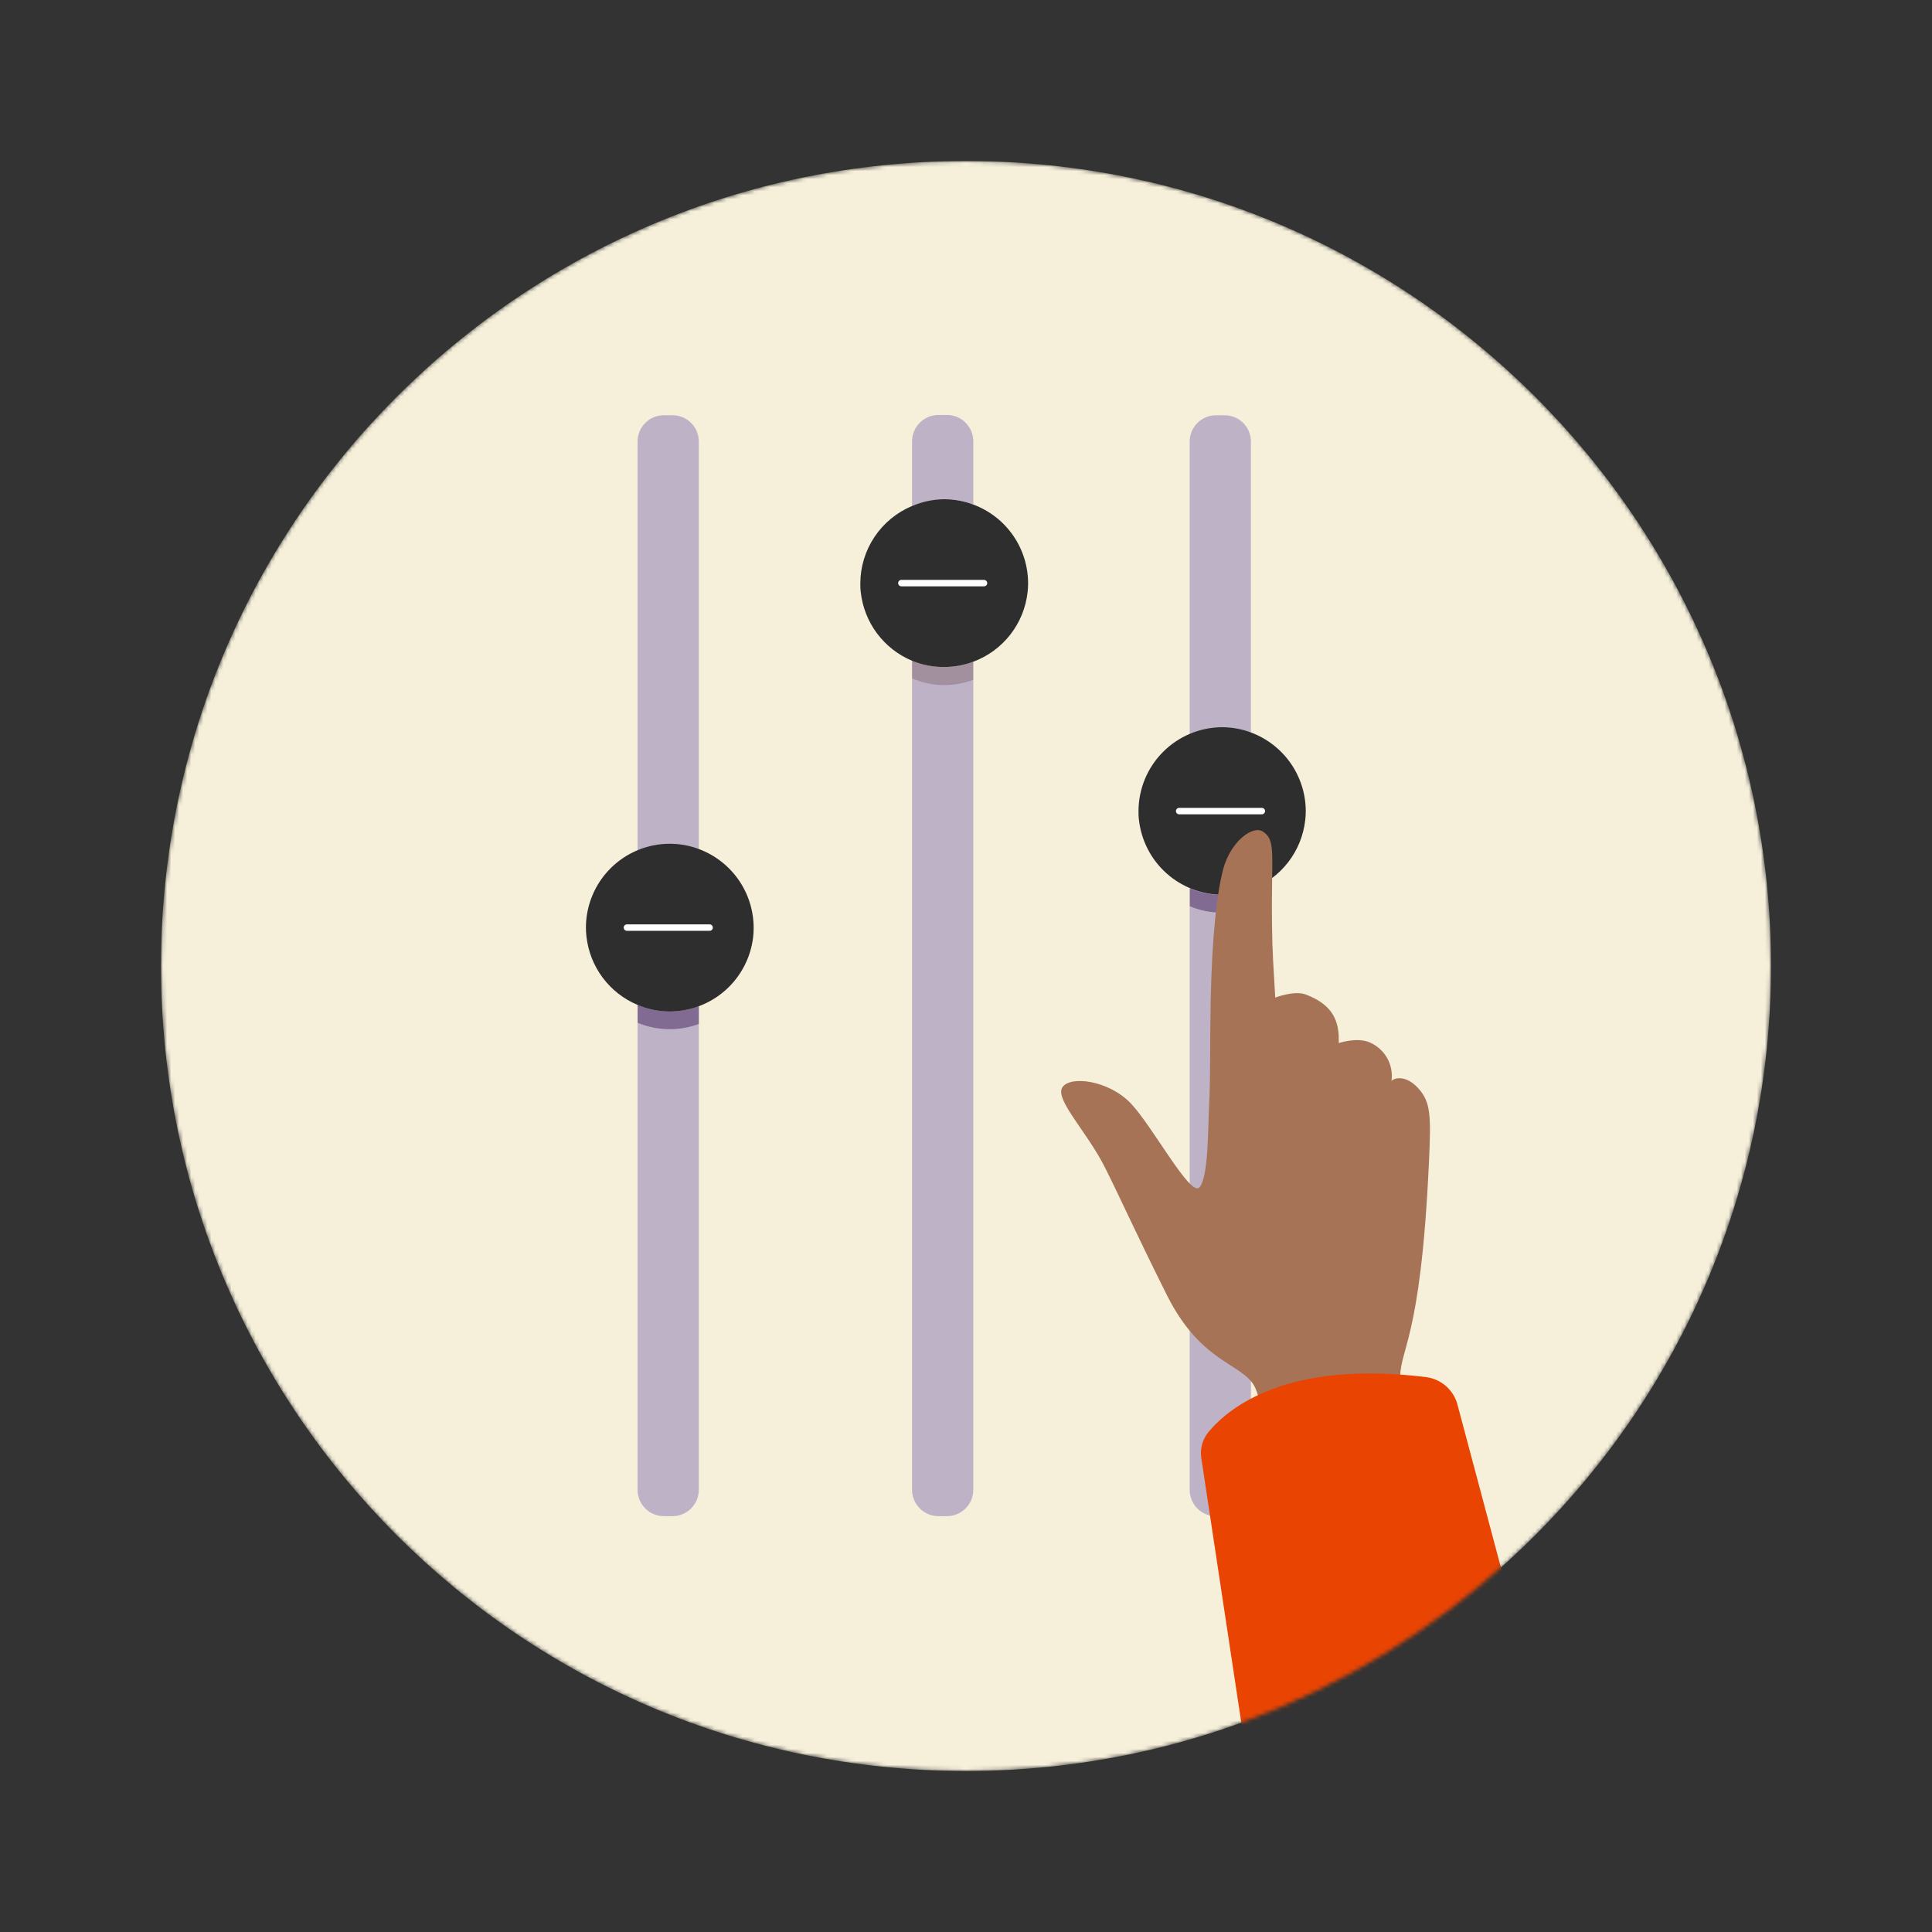 <svg width="480" height="480" viewBox="0 0 480 480" fill="none" xmlns="http://www.w3.org/2000/svg">
<rect x="0" y="0" width="480" height="480" fill="#333333" stroke="none"/>
<g clip-path="url(#clip0_1023_297)">
<mask id="mask0_1023_297" style="mask-type:luminance" maskUnits="userSpaceOnUse" x="40" y="40" width="400" height="400">
<path d="M240 440C350.457 440 440 350.457 440 240C440 129.543 350.457 40 240 40C129.543 40 40 129.543 40 240C40 350.457 129.543 440 240 440Z" fill="white"/>
</mask>
<g mask="url(#mask0_1023_297)">
<path d="M240 440C350.457 440 440 350.457 440 240C440 129.543 350.457 40 240 40C129.543 40 40 129.543 40 240C40 350.457 129.543 440 240 440Z" fill="#F6F0DA"/>
<path d="M310.786 370.158V109.715C310.786 106.101 307.857 103.172 304.243 103.172H302.115C298.501 103.172 295.572 106.101 295.572 109.715V370.158C295.572 373.772 298.501 376.701 302.115 376.701H304.243C307.857 376.701 310.786 373.772 310.786 370.158Z" fill="#BEB2C7"/>
<g style="mix-blend-mode:multiply" opacity="0.4">
<path d="M303.614 222.343C300.867 222.339 298.148 221.79 295.614 220.729V225.157C298.149 226.214 300.868 226.758 303.614 226.757C306.084 226.751 308.532 226.301 310.843 225.429V221.029C308.532 221.896 306.083 222.341 303.614 222.343Z" fill="#260046"/>
</g>
<path d="M310.843 182C308.533 181.128 306.084 180.678 303.615 180.671C298.105 180.705 292.832 182.915 288.944 186.819C285.056 190.723 282.869 196.005 282.857 201.514C282.857 202.257 282.857 202.943 282.972 203.714C283.54 208.814 285.966 213.526 289.787 216.951C293.607 220.376 298.555 222.275 303.686 222.286C306.155 222.284 308.603 221.839 310.915 220.971C314.517 219.607 317.673 217.273 320.033 214.227C322.392 211.182 323.864 207.544 324.286 203.714C324.372 202.984 324.415 202.249 324.415 201.514C324.401 197.268 323.095 193.127 320.671 189.642C318.246 186.156 314.819 183.491 310.843 182Z" fill="#2E2E2E"/>
<path d="M292.957 201.514H313.5" stroke="white" stroke-width="1.6" stroke-linecap="round" stroke-linejoin="round"/>
<path d="M173.614 370.143V109.7C173.614 106.087 170.685 103.157 167.071 103.157H164.943C161.329 103.157 158.4 106.087 158.4 109.7V370.143C158.4 373.756 161.329 376.686 164.943 376.686H167.071C170.685 376.686 173.614 373.756 173.614 370.143Z" fill="#BEB2C7"/>
<path d="M263.943 270.143C265.914 267.143 275.443 268.429 280.871 274.057C286.3 279.686 295.8 297.586 298.014 294.986C300.229 292.386 300.1 280.843 300.414 274.4C300.786 266.529 300.571 259.314 300.786 248.8C301.114 232.529 302.343 221.8 303.9 215.943C305.714 209.1 311.243 204.9 313.814 206.629C317.129 208.857 315.8 212.343 316.029 229.9C316.114 237.043 316.4 240.057 316.829 247.843C316.829 247.843 321.6 246.014 324.386 247.071C329.971 249.2 332.7 252.457 332.614 258.4C332.614 258.657 332.614 258.9 332.614 259.143C332.614 259.143 337.314 257.571 340.4 259.029C342.202 259.826 343.696 261.189 344.654 262.911C345.613 264.632 345.985 266.619 345.714 268.571C346.443 267.7 349.271 267.143 352.157 270.157C355.5 273.7 355.557 276.914 355.014 288.871C352.914 334.371 347.514 334.843 347.871 343.271C348.229 351.7 355.357 372.614 356.214 386.343C357.071 400.071 316.514 402.286 317 390.7C317.486 379.114 314.743 350.314 311.7 344.486C308.657 338.657 298.429 338.771 289.929 321.8C281.671 305.271 278.9 298.8 274.5 290.014C270.1 281.229 261.986 273.143 263.943 270.143Z" fill="#A77357"/>
<path d="M300.3 355.714C305.357 349.657 319.871 337.857 354.314 342.143C356.141 342.378 357.857 343.152 359.244 344.365C360.63 345.578 361.624 347.177 362.1 348.957L395.714 475L314.685 469.6L298.442 362.128C298.284 360.989 298.367 359.828 298.687 358.723C299.007 357.618 299.557 356.593 300.3 355.714Z" fill="#EA4403"/>
<path d="M234.585 124.029C237.055 124.035 239.503 124.485 241.814 125.357V109.643C241.81 107.908 241.12 106.244 239.894 105.016C238.668 103.787 237.006 103.094 235.271 103.086H233.142C231.407 103.094 229.745 103.787 228.519 105.016C227.293 106.244 226.603 107.908 226.6 109.643V125.715C229.128 124.652 231.843 124.103 234.585 124.1V124.029Z" fill="#BEB2C7"/>
<path d="M234.585 170.114C231.847 170.135 229.133 169.61 226.6 168.571V370.143C226.603 371.877 227.294 373.539 228.52 374.765C229.746 375.991 231.408 376.682 233.142 376.686H235.271C237.005 376.682 238.667 375.991 239.893 374.765C241.12 373.539 241.81 371.877 241.814 370.143V168.8C239.501 169.661 237.054 170.106 234.585 170.114Z" fill="#BEB2C7"/>
<g style="mix-blend-mode:multiply" opacity="0.4">
<path d="M234.585 165.714C231.843 165.712 229.128 165.163 226.6 164.1V168.572C229.129 169.63 231.844 170.174 234.585 170.172C237.054 170.163 239.501 169.718 241.814 168.857V164.386C239.504 165.258 237.055 165.708 234.585 165.714Z" fill="#260046"/>
</g>
<path d="M241.815 125.357C239.504 124.485 237.056 124.035 234.586 124.028C231.839 124.054 229.124 124.627 226.6 125.714C222.802 127.298 219.556 129.967 217.269 133.388C214.982 136.808 213.755 140.828 213.743 144.943C213.743 145.686 213.743 146.372 213.857 147.143C214.27 150.856 215.668 154.392 217.906 157.383C220.143 160.374 223.14 162.713 226.586 164.157C229.123 165.203 231.842 165.732 234.586 165.715C237.055 165.713 239.503 165.268 241.815 164.4C245.439 163.053 248.618 160.726 250.999 157.68C253.38 154.633 254.869 150.986 255.3 147.143C255.387 146.413 255.43 145.678 255.429 144.943C255.428 140.68 254.124 136.518 251.69 133.017C249.257 129.516 245.811 126.843 241.815 125.357Z" fill="#2E2E2E"/>
<path d="M223.942 144.872H244.471" stroke="white" stroke-width="1.6" stroke-linecap="round" stroke-linejoin="round"/>
<g style="mix-blend-mode:multiply" opacity="0.4">
<path d="M166.414 251.3C163.665 251.298 160.945 250.744 158.414 249.671V254.1C160.949 255.157 163.668 255.701 166.414 255.7C168.878 255.7 171.322 255.255 173.628 254.386V250C171.32 250.857 168.877 251.297 166.414 251.3Z" fill="#260046"/>
</g>
<path d="M173.628 210.943C171.322 210.074 168.878 209.628 166.414 209.628C160.89 209.632 155.593 211.827 151.685 215.732C147.778 219.637 145.579 224.933 145.571 230.457C145.571 231.192 145.613 231.927 145.7 232.657C146.107 236.37 147.5 239.906 149.736 242.898C151.972 245.89 154.969 248.229 158.414 249.671C160.945 250.744 163.665 251.298 166.414 251.3C171.543 251.28 176.485 249.378 180.304 245.954C184.122 242.531 186.551 237.824 187.128 232.728C187.2 232.014 187.243 231.3 187.243 230.528C187.242 226.265 185.937 222.104 183.504 218.603C181.07 215.102 177.625 212.429 173.628 210.943Z" fill="#2E2E2E"/>
<path d="M155.757 230.457H176.3" stroke="white" stroke-width="1.6" stroke-linecap="round" stroke-linejoin="round"/>
</g>
</g>
<defs>
<clipPath id="clip0_1023_297">
<rect width="480" height="480" fill="white"/>
</clipPath>
</defs>
</svg>
